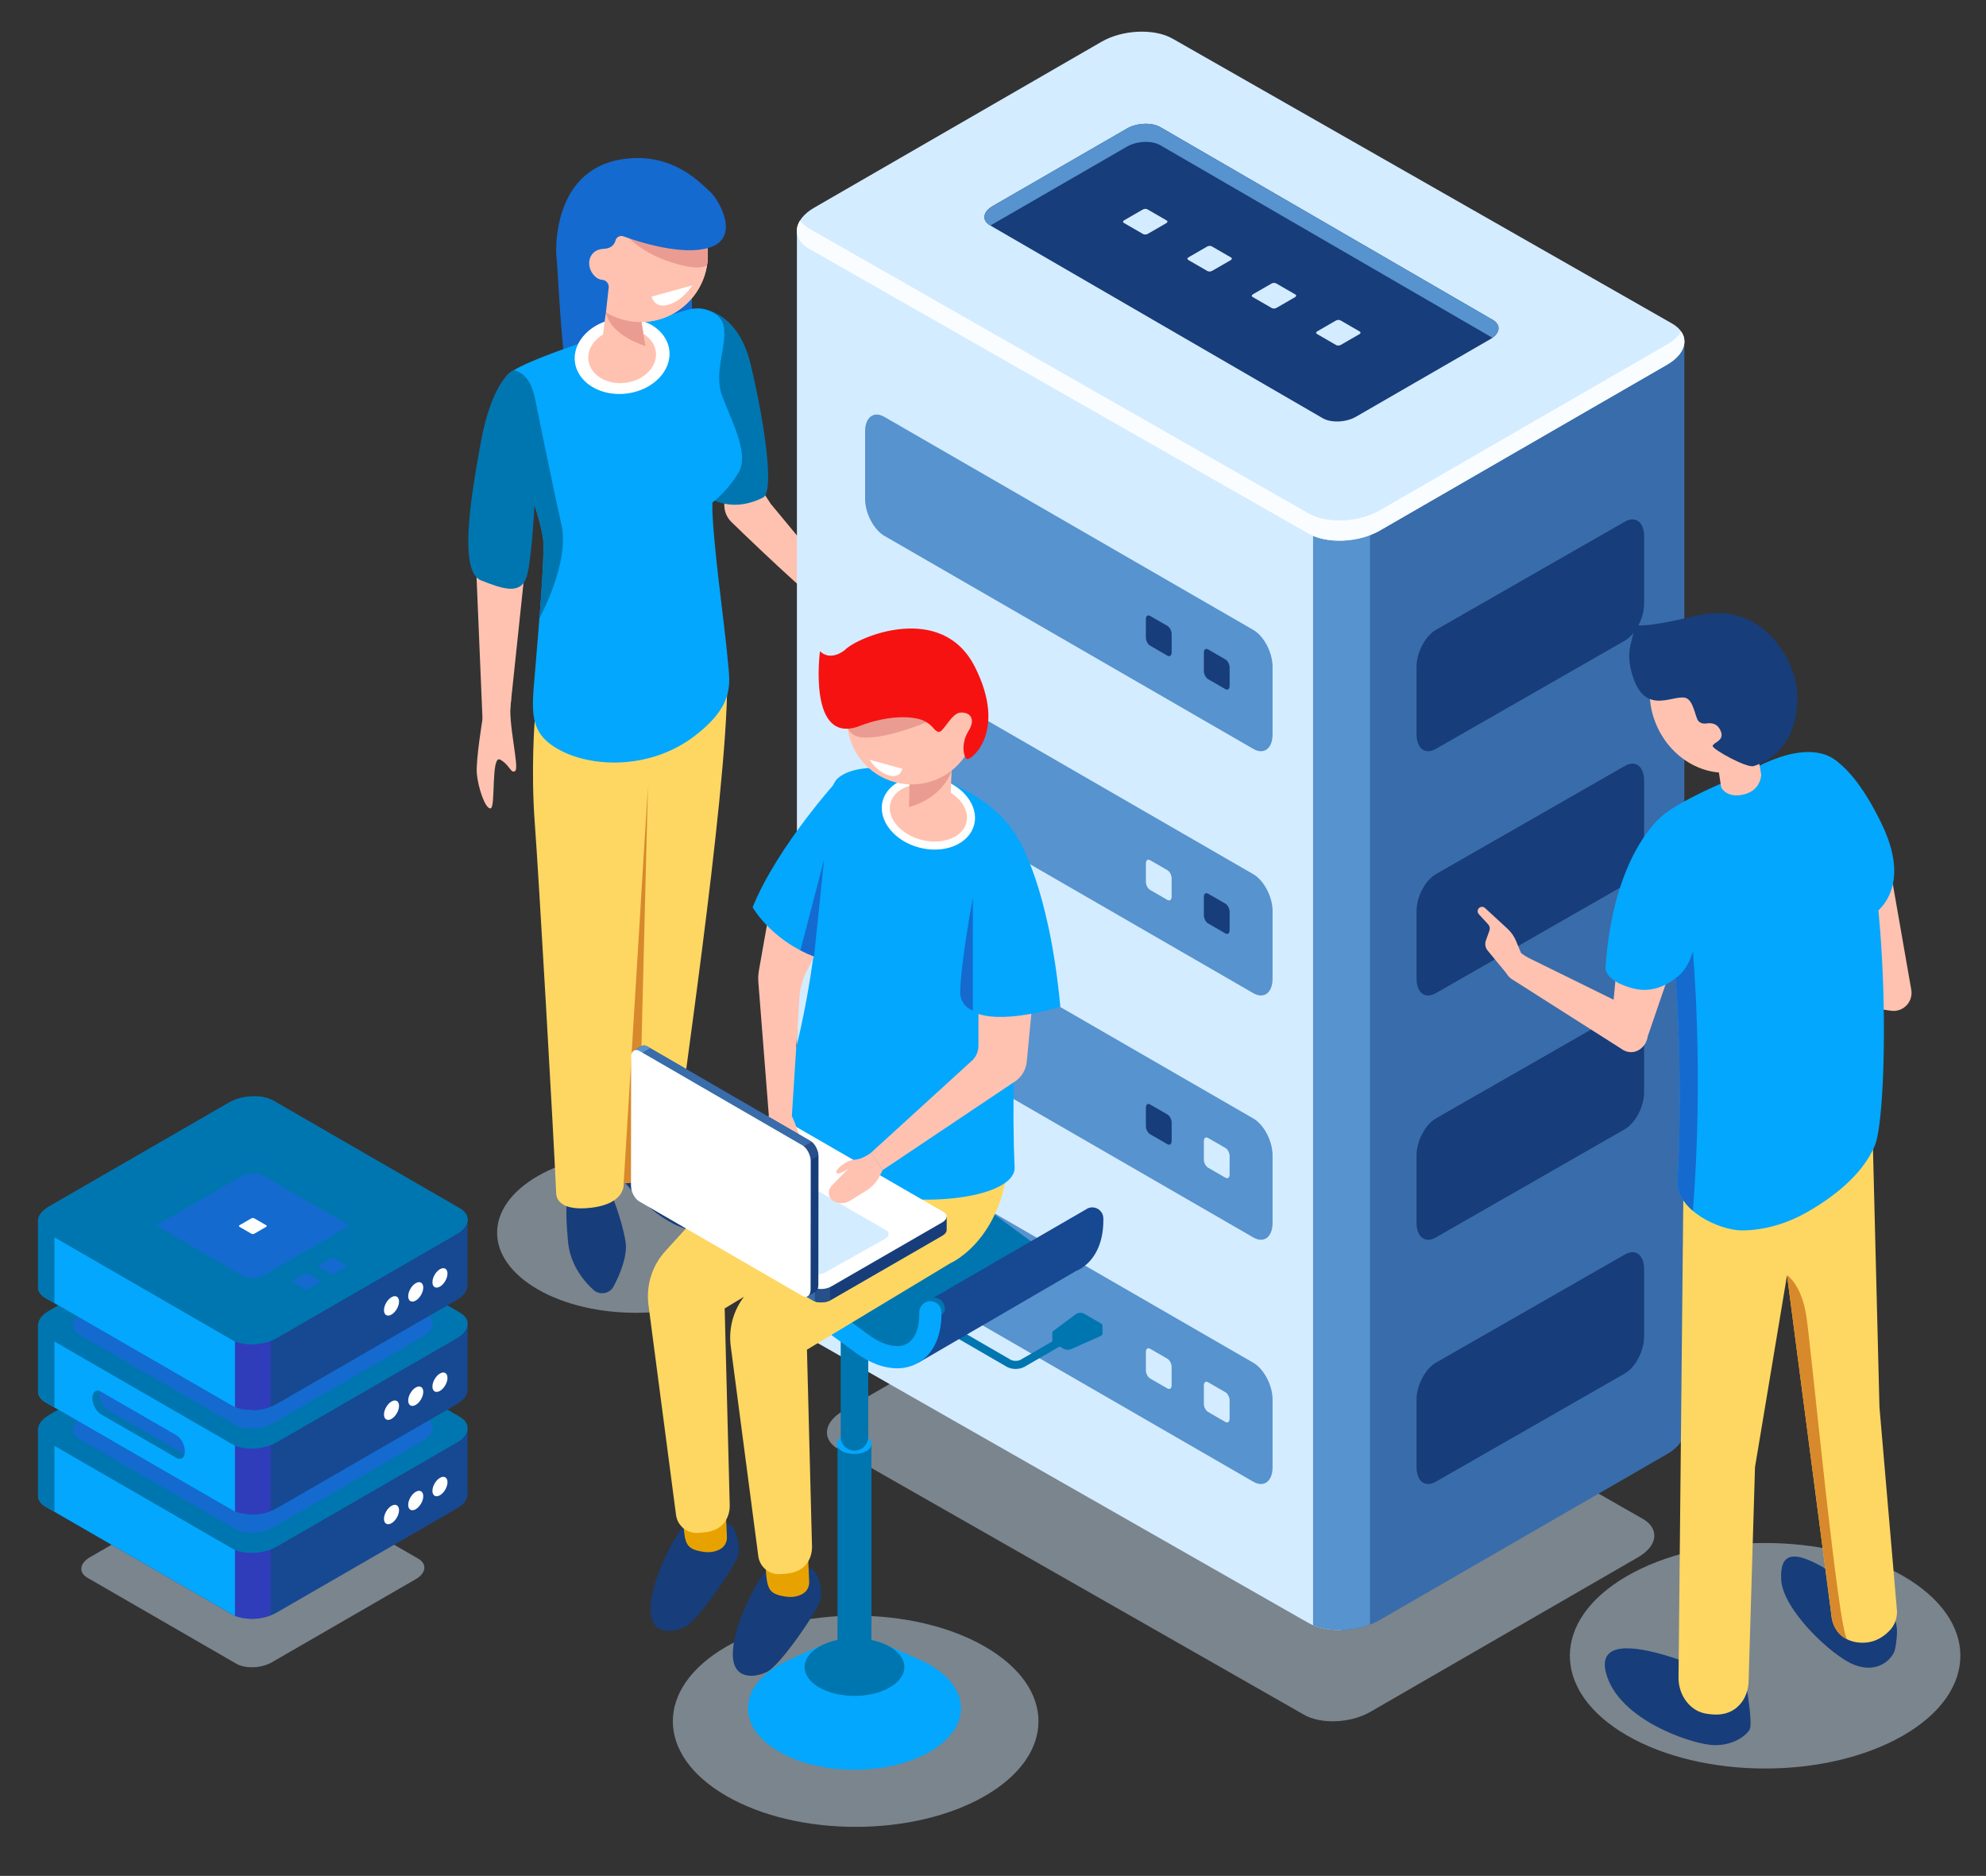 <svg width="521" height="492" viewBox="0 0 521 492" fill="none" xmlns="http://www.w3.org/2000/svg">
<rect x="0" y="0" width="521" height="492" fill="#333333" stroke="none"/>
<path opacity="0.5" d="M192.525 338.166C178.314 346.37 155.277 346.37 141.068 338.166C126.858 329.961 126.858 316.662 141.067 308.458C155.276 300.254 178.314 300.254 192.523 308.458C206.734 316.662 206.734 329.963 192.525 338.166ZM499.275 455.18C479.271 466.729 446.839 466.729 426.834 455.178C406.831 443.63 406.829 424.905 426.834 413.355C446.838 401.805 479.271 401.807 499.275 413.357C519.279 424.904 519.28 443.631 499.275 455.18Z" fill="#C4D9E8"/>
<path d="M145.93 65.089C145.93 65.089 146.879 84.655 148.368 97.805C149.857 110.954 181.525 87.704 181.525 87.704V72.733L145.93 65.089Z" fill="#146ACF"/>
<path d="M162.797 308.527C163.273 309.716 171.477 319.705 179.683 322.201C183.249 323.287 185.649 323.43 187.22 323.243C188.798 323.055 189.773 321.43 189.241 319.931C187.83 315.956 183.782 307.677 173.5 302.579C159.586 295.684 162.797 308.527 162.797 308.527ZM160.062 312.364C160.062 312.364 163.153 319.617 164.104 325.683C164.685 329.381 162.655 334.187 160.983 337.373C159.945 339.349 157.315 339.794 155.662 338.294C152.98 335.859 149.566 331.634 149.002 325.564C148.051 315.336 149.002 313.552 149.002 313.552L160.062 312.364Z" fill="#173D7A"/>
<path d="M140.295 188.756C140.295 188.756 139.225 201.657 140.295 215.927C141.365 230.197 145.197 296.933 145.911 312.987C145.911 312.987 145.554 317.848 154.963 316.778C164.372 315.708 163.615 310.311 163.615 310.311C163.615 310.311 176.829 310.133 177.246 302.344C177.662 294.553 190.779 209.33 190.779 178.69L140.295 188.756Z" fill="#FDD762"/>
<path d="M195.669 122.053L202.143 132.08L224.397 158.961C224.397 158.961 223.632 161.455 220.862 162.108C218.697 162.618 199.979 144.76 191.896 136.924C190.856 135.915 190.201 134.574 190.045 133.134C189.889 131.693 190.242 130.243 191.042 129.035L195.669 122.053Z" fill="#FFC2B0"/>
<path d="M183.038 80.894C183.038 80.894 193.321 80.627 196.902 95.491C200.483 110.355 203.283 128.966 200.168 130.512C190.822 135.155 184.906 129.722 184.906 129.722L183.038 80.894Z" fill="#0076B0"/>
<path d="M186.115 81.525C184.352 80.797 182.395 80.69 180.564 81.22C171.802 83.736 138.858 93.405 133.428 98.046C127.155 103.408 142.836 133.539 142.61 143.418C142.383 153.296 141.271 164.942 140.398 175.682C139.525 186.421 138.343 192.308 147.127 196.874C155.911 201.439 170.909 201.651 182.134 193.097C193.362 184.543 191.325 178.69 190.858 172.479C190.391 166.27 186.567 139.411 186.899 131.787C186.899 131.787 190.854 128.872 193.786 123.875C196.716 118.877 191.54 109.691 189.391 103.719C187.242 97.747 190.602 90.918 189.937 86.045C189.594 83.537 187.993 82.309 186.115 81.525Z" fill="#03A7FD"/>
<path d="M164.463 103.211C171.299 102.335 176.277 97.227 175.582 91.8C174.888 86.373 168.782 82.684 161.946 83.559C155.11 84.434 150.132 89.543 150.827 94.97C151.521 100.397 157.627 104.086 164.463 103.211Z" fill="white"/>
<path d="M164.108 100.402C168.994 99.777 172.551 96.126 172.055 92.247C171.558 88.369 167.195 85.732 162.31 86.357C157.424 86.983 153.866 90.634 154.363 94.513C154.86 98.391 159.223 101.028 164.108 100.402Z" fill="#FFC2B0"/>
<path d="M167.198 79.516C167.198 79.516 161.25 74.624 160.082 77.101C158.914 79.579 157.95 90.209 157.95 90.209L169.762 93.382L167.969 82.611C167.969 82.611 170.333 80.607 167.198 79.516Z" fill="#FFC2B0"/>
<path d="M168.052 84.46C177.791 84.46 185.686 76.565 185.686 66.826C185.686 57.087 177.791 49.192 168.052 49.192C158.313 49.192 150.418 57.087 150.418 66.826C150.418 76.565 158.313 84.46 168.052 84.46Z" fill="#FFC2B0"/>
<path d="M159.259 80.184C159.154 80.738 159.054 81.334 158.958 81.942C160.145 88.076 169.324 90.763 169.324 90.763L167.968 82.612C167.968 82.612 169.081 81.668 168.766 80.723C165.138 79.577 160.566 78.563 159.259 80.184Z" fill="#EA9C92"/>
<path d="M168.052 84.46C177.791 84.46 185.686 76.565 185.686 66.826C185.686 57.087 177.791 49.192 168.052 49.192C158.313 49.192 150.418 57.087 150.418 66.826C150.418 76.565 158.313 84.46 168.052 84.46Z" fill="#FFC2B0"/>
<path d="M124.604 141.469L126.579 188.658L133.478 189.369L137.967 146.89L124.604 141.469Z" fill="#FFC2B0"/>
<path d="M147.275 137.525C144.992 127.449 140.483 105.187 140.483 105.187L138.555 127.33C140.78 133.897 142.689 139.924 142.61 143.418C142.477 149.216 142.037 155.625 141.52 162.101L141.521 162.121C141.521 162.121 149.56 147.602 147.275 137.525Z" fill="#0076B0"/>
<path d="M134.745 97.079C134.745 97.079 129.23 99.187 126.107 116.131C122.985 133.076 120.65 150.048 126.216 152.235C131.781 154.423 136.432 156.068 138.069 151.535C139.705 147.003 140.72 125.166 140.925 117.312C141.13 109.458 141.43 98.631 134.745 97.079Z" fill="#0076B0"/>
<path d="M222.747 156.997C222.747 156.997 225.734 158.095 227.893 160.447C229.664 162.376 230.634 164.013 231.41 165.168C233.129 167.731 234.576 173.272 233.529 173.961C232.481 174.651 226.49 164.685 225.523 167.003C224.556 169.322 225.531 171.464 224.293 171.5C223.054 171.535 218.747 161.481 215.36 158.365C211.974 155.247 222.747 156.997 222.747 156.997Z" fill="#FFC2B0"/>
<path d="M163.615 310.311C163.615 310.311 165.253 310.288 167.39 309.92L169.977 206.182L163.615 310.311Z" fill="#D8892B"/>
<path d="M126.633 188.263C126.633 188.263 124.81 199.277 125.084 202.806C125.357 206.333 127.247 212.153 128.679 212.029C130.112 211.907 128.726 197.843 131.243 199.244C133.76 200.645 134.024 203.048 135.165 202.2C136.304 201.351 133.177 189.331 134.011 184.117C134.846 178.903 126.633 188.263 126.633 188.263Z" fill="#FFC2B0"/>
<path d="M174.824 68.365C183.671 71.507 185.392 69.591 185.476 69.488C185.557 68.955 185.622 68.415 185.655 67.866C185.765 65.968 185.566 64.065 185.066 62.231L162.116 59.133C162.117 59.133 165.741 65.139 174.824 68.365Z" fill="#EA9C92"/>
<path d="M186.29 50.297C184.206 48.51 176.684 39.674 163.207 41.76C154.784 43.063 147.684 48.809 146.11 61.915C145.047 70.746 148.289 79.445 154.26 85.875C154.584 85.725 154.919 85.587 155.218 85.39C158.593 83.168 158.956 81.947 158.956 81.936L159.702 75.248C159.678 74.299 158.968 73.454 158.02 73.394C157.288 73.348 156.398 72.997 155.551 71.889C153.615 69.358 154.509 65.411 158.38 65.263C160.404 65.186 161.188 64.091 161.473 63.063C161.53 62.852 161.631 62.655 161.768 62.484C161.905 62.314 162.076 62.174 162.271 62.073C162.465 61.972 162.678 61.912 162.896 61.898C163.114 61.883 163.333 61.914 163.539 61.988C167.944 63.582 178.797 67.018 185.781 65.039C194.715 62.509 188.375 52.084 186.29 50.297Z" fill="#146ACF"/>
<path d="M176.241 76.331L181.636 74.85C181.636 74.85 179.061 78.9 175.302 79.933C171.542 80.966 170.957 77.784 170.957 77.784L176.241 76.331Z" fill="white"/>
<path opacity="0.5" d="M342.055 449.714L219.948 380.089C215.483 377.511 216.043 373.007 221.199 370.029L291.457 329.467C296.612 326.489 304.413 326.165 308.878 328.743L430.985 398.37C435.449 400.948 434.889 405.452 429.734 408.429L359.476 448.992C354.319 451.969 346.519 452.293 342.055 449.714Z" fill="#C4D9E8"/>
<path d="M441.87 374.934V89.87L328.544 60.209L307.671 48.158C302.881 45.392 294.513 45.739 288.981 48.932L269.506 60.176L209.061 60.141L226.959 335.33C226.823 337.202 227.867 339.009 230.168 340.337L343.261 425.671C348.051 428.437 356.419 428.09 361.951 424.896L437.32 381.382C440.511 379.54 442.051 377.154 441.87 374.934Z" fill="#396CAA"/>
<path d="M298.998 46.305C295.492 46.39 291.855 47.273 288.98 48.932L269.505 60.176L209.06 60.141V345.972C208.923 347.843 209.967 349.651 212.27 350.978L343.26 425.671C345.563 427 348.691 427.603 351.934 427.525L353.284 139.908L298.998 46.305Z" fill="#D4ECFF"/>
<path d="M344.464 426.261C348.596 428.03 354.572 427.932 359.403 426.09V136.509H344.464V426.261Z" fill="#5793CE"/>
<path d="M343.261 139.942L212.271 65.25C207.481 62.484 208.08 57.653 213.612 54.459L288.981 10.945C294.513 7.751 302.881 7.404 307.671 10.17L438.661 84.862C443.451 87.628 442.851 92.459 437.32 95.653L361.951 139.167C356.419 142.361 348.051 142.708 343.261 139.942Z" fill="#D4ECFF"/>
<path d="M437.32 90.353L361.951 133.868C356.419 137.062 348.051 137.41 343.261 134.642L212.271 59.95C211.202 59.333 210.417 58.61 209.879 57.829C208.233 60.477 208.981 63.351 212.271 65.25L343.261 139.942C348.051 142.708 356.419 142.361 361.951 139.167L437.32 95.654C441.618 93.172 442.924 89.705 441.052 86.983C440.302 88.191 439.053 89.353 437.32 90.353Z" fill="#FAFDFF"/>
<path d="M346.967 109.67L259.756 59.117C257.514 57.822 257.796 55.562 260.384 54.067L295.652 33.705C298.242 32.21 302.158 32.048 304.399 33.343L391.609 83.896C393.852 85.19 393.571 87.451 390.982 88.945L355.713 109.307C353.124 110.803 349.208 110.965 346.967 109.67Z" fill="#173D7A"/>
<path d="M299.884 61.388L294.83 58.471C294.519 58.291 294.559 57.979 294.918 57.771L299.797 54.954C300.154 54.747 300.697 54.725 301.008 54.903L306.061 57.821C306.372 58 306.332 58.312 305.974 58.52L301.095 61.337C300.735 61.544 300.194 61.567 299.884 61.388ZM316.767 71.095L311.713 68.178C311.403 67.999 311.442 67.685 311.801 67.479L316.68 64.661C317.039 64.454 317.58 64.432 317.891 64.611L322.944 67.529C323.255 67.708 323.215 68.021 322.857 68.227L317.978 71.044C317.62 71.252 317.077 71.274 316.767 71.095ZM333.649 80.803L328.595 77.886C328.285 77.707 328.324 77.393 328.683 77.187L333.563 74.37C333.921 74.163 334.462 74.141 334.773 74.32L339.826 77.237C340.137 77.416 340.098 77.729 339.739 77.936L334.86 80.753C334.503 80.96 333.96 80.982 333.649 80.803ZM350.534 90.511L345.479 87.593C345.168 87.414 345.208 87.102 345.566 86.895L350.447 84.078C350.804 83.871 351.345 83.849 351.656 84.028L356.709 86.945C357.02 87.124 356.981 87.437 356.622 87.644L351.743 90.461C351.386 90.668 350.843 90.691 350.534 90.511Z" fill="#D4ECFF"/>
<path d="M259.756 59.117L259.859 59.177C260.03 59.055 260.187 58.929 260.384 58.816L295.652 38.453C298.242 36.958 302.158 36.796 304.399 38.091L391.506 88.585C393.571 87.106 393.68 85.092 391.609 83.897L304.399 33.344C302.158 32.05 298.242 32.212 295.652 33.706L260.384 54.068C257.796 55.563 257.514 57.822 259.756 59.117ZM328.789 196.419L232 140.538C229.21 138.927 226.947 134.605 226.947 130.884V113.153C226.947 109.432 229.21 107.722 232 109.334L328.789 165.215C331.579 166.827 333.842 171.148 333.842 174.869V192.6C333.842 196.321 331.579 198.031 328.789 196.419Z" fill="#5793CE"/>
<path d="M321.468 180.744L316.92 178.118C316.313 177.767 315.818 176.826 315.818 176.014V171.156C315.818 170.344 316.312 169.972 316.92 170.323L321.468 172.95C322.076 173.301 322.571 174.242 322.571 175.054V179.912C322.57 180.723 322.076 181.096 321.468 180.744ZM306.26 171.963L301.711 169.337C301.103 168.986 300.609 168.044 300.609 167.232V162.374C300.609 161.562 301.102 161.19 301.711 161.541L306.26 164.167C306.868 164.517 307.361 165.46 307.361 166.271V171.13C307.36 171.942 306.868 172.314 306.26 171.963Z" fill="#173D7A"/>
<path d="M328.789 260.488L232 204.606C229.21 202.996 226.947 198.673 226.947 194.953V177.22C226.947 173.5 229.21 171.791 232 173.401L328.789 229.283C331.579 230.894 333.842 235.216 333.842 238.936V256.668C333.842 260.389 331.579 262.1 328.789 260.488Z" fill="#5793CE"/>
<path d="M321.468 244.812L316.92 242.186C316.313 241.835 315.818 240.893 315.818 240.082V235.223C315.818 234.412 316.312 234.039 316.92 234.391L321.468 237.016C322.076 237.368 322.571 238.309 322.571 239.12V243.978C322.57 244.791 322.076 245.163 321.468 244.812Z" fill="#173D7A"/>
<path d="M306.26 236.031L301.711 233.405C301.103 233.053 300.609 232.112 300.609 231.301V226.442C300.609 225.631 301.102 225.258 301.711 225.61L306.26 228.235C306.868 228.587 307.361 229.528 307.361 230.339V235.197C307.36 236.01 306.868 236.382 306.26 236.031Z" fill="#D4ECFF"/>
<path d="M328.789 324.555L232 268.674C229.21 267.063 226.947 262.742 226.947 259.02V241.289C226.947 237.568 229.21 235.858 232 237.47L328.789 293.35C331.579 294.961 333.842 299.285 333.842 303.004V320.735C333.842 324.457 331.579 326.166 328.789 324.555Z" fill="#5793CE"/>
<path d="M321.468 308.88L316.92 306.253C316.313 305.902 315.818 304.961 315.818 304.149V299.291C315.818 298.48 316.312 298.107 316.92 298.459L321.468 301.085C322.076 301.438 322.571 302.379 322.571 303.189V308.048C322.57 308.858 322.076 309.231 321.468 308.88Z" fill="#D4ECFF"/>
<path d="M306.26 300.1L301.711 297.474C301.103 297.122 300.609 296.18 300.609 295.369V290.512C300.609 289.7 301.102 289.328 301.711 289.679L306.26 292.306C306.868 292.656 307.361 293.597 307.361 294.41V299.267C307.36 300.078 306.868 300.451 306.26 300.1Z" fill="#173D7A"/>
<path d="M328.789 388.623L232 332.741C229.21 331.131 226.947 326.808 226.947 323.089V305.358C226.947 301.636 229.21 299.926 232 301.538L328.789 357.42C331.579 359.03 333.842 363.353 333.842 367.072V384.805C333.842 388.523 331.579 390.233 328.789 388.623Z" fill="#5793CE"/>
<path d="M321.468 372.949L316.92 370.322C316.313 369.971 315.818 369.028 315.818 368.218V363.36C315.818 362.549 316.312 362.176 316.92 362.528L321.468 365.153C322.076 365.505 322.571 366.446 322.571 367.257V372.116C322.57 372.926 322.076 373.299 321.468 372.949ZM306.26 364.168L301.711 361.541C301.103 361.189 300.609 360.247 300.609 359.437V354.578C300.609 353.767 301.102 353.394 301.711 353.746L306.26 356.371C306.868 356.723 307.361 357.665 307.361 358.476V363.333C307.36 364.146 306.868 364.518 306.26 364.168Z" fill="#D4ECFF"/>
<path d="M376.667 196.419L426.252 168.029C429.042 166.418 431.305 162.096 431.305 158.376V140.644C431.305 136.924 429.042 135.214 426.252 136.825L376.667 165.215C373.877 166.827 371.614 171.148 371.614 174.869V192.6C371.614 196.321 373.877 198.031 376.667 196.419ZM376.667 260.488L426.252 232.097C429.042 230.486 431.305 226.164 431.305 222.443V204.712C431.305 200.99 429.042 199.281 426.252 200.892L376.667 229.282C373.877 230.893 371.614 235.215 371.614 238.935V256.667C371.614 260.389 373.877 262.1 376.667 260.488ZM376.667 324.555L426.252 296.165C429.042 294.555 431.305 290.232 431.305 286.513V268.78C431.305 265.06 429.042 263.35 426.252 264.961L376.667 293.351C373.877 294.962 371.614 299.286 371.614 303.005V320.736C371.614 324.457 373.877 326.166 376.667 324.555ZM376.667 388.623L426.252 360.233C429.042 358.622 431.305 354.299 431.305 350.58V332.848C431.305 329.127 429.042 327.417 426.252 329.03L376.667 357.42C373.877 359.03 371.614 363.353 371.614 367.072V384.805C371.614 388.523 373.877 390.233 376.667 388.623Z" fill="#173D7A"/>
<path opacity="0.5" d="M61.99 436.354L22.943 413.811C20.546 412.427 20.847 410.01 23.614 408.414L61.318 386.645C64.085 385.047 68.271 384.874 70.668 386.257L109.715 408.801C112.111 410.184 111.81 412.602 109.043 414.199L71.34 435.967C68.573 437.564 64.386 437.738 61.99 436.354Z" fill="#C4D9E8"/>
<path d="M122.667 391.629V374.759L84.837 374.738L71.761 367.19C68.76 365.456 63.518 365.674 60.053 367.674L47.853 374.717L9.99 374.696V392.047C9.904 393.22 10.558 394.352 12 395.185L60.895 423.414C63.896 425.146 69.138 424.93 72.603 422.93L119.815 395.67C121.815 394.516 122.779 393.021 122.667 391.629Z" fill="#174892"/>
<path d="M66.329 366.027C64.133 366.08 61.853 366.633 60.053 367.673L47.853 374.716L9.99 374.696V392.047C9.904 393.22 10.558 394.352 12 395.185L60.895 423.414C62.337 424.247 64.297 424.623 66.329 424.574V366.027Z" fill="#03A7FD"/>
<path d="M14.275 374.699L9.99 374.696V392.047C9.904 393.22 10.558 394.352 12 395.185L14.274 396.497L14.275 374.699Z" fill="#0076B0"/>
<path d="M61.649 423.782C64.237 424.892 67.981 424.83 71.008 423.676V403.975H61.649V423.782Z" fill="#2F3DBB"/>
<path d="M60.896 406.125L12 377.895C8.999 376.163 9.375 373.137 12.84 371.137L60.052 343.878C63.517 341.877 68.759 341.66 71.76 343.393L120.655 371.623C123.656 373.355 123.28 376.381 119.815 378.383L72.604 405.64C69.139 407.641 63.896 407.857 60.896 406.125Z" fill="#0076B0"/>
<path d="M61.776 401.043L20.802 377.387C18.287 375.936 18.602 373.4 21.506 371.724L61.072 348.881C63.974 347.203 68.368 347.022 70.882 348.475L111.856 372.131C114.372 373.583 114.056 376.118 111.152 377.795L71.588 400.639C68.683 402.314 64.291 402.496 61.776 401.043Z" fill="#146ACF"/>
<path d="M104.683 396.082C104.683 397.342 103.799 398.872 102.708 399.502C101.617 400.133 100.733 399.621 100.733 398.361C100.733 397.103 101.617 395.571 102.708 394.941C103.799 394.313 104.683 394.824 104.683 396.082ZM111.037 392.414C111.037 393.674 110.152 395.204 109.062 395.834C107.971 396.465 107.086 395.953 107.086 394.693C107.086 393.435 107.97 391.903 109.062 391.273C110.152 390.644 111.037 391.154 111.037 392.414ZM117.392 388.744C117.392 390.004 116.507 391.536 115.416 392.166C114.325 392.796 113.441 392.285 113.441 391.025C113.441 389.765 114.325 388.234 115.416 387.605C116.507 386.975 117.392 387.486 117.392 388.744Z" fill="white"/>
<path d="M122.667 364.269V347.399L84.837 347.378L71.761 339.829C68.76 338.097 63.518 338.313 60.053 340.313L47.853 347.357L9.99 347.335V364.686C9.904 365.86 10.558 366.991 12 367.824L60.895 396.053C63.896 397.785 69.138 397.569 72.603 395.567L119.815 368.31C121.815 367.155 122.779 365.66 122.667 364.269Z" fill="#174892"/>
<path d="M66.329 338.668C64.133 338.719 61.853 339.273 60.053 340.313L47.853 347.357L9.99 347.335V364.686C9.904 365.86 10.558 366.991 12 367.824L60.895 396.053C62.337 396.885 64.297 397.262 66.329 397.213V338.668Z" fill="#03A7FD"/>
<path d="M14.275 347.338L9.99 347.335V364.686C9.904 365.86 10.558 366.991 12 367.824L14.274 369.137L14.275 347.338Z" fill="#0076B0"/>
<path d="M61.649 396.422C64.237 397.529 67.981 397.469 71.008 396.315V376.614H61.649V396.422Z" fill="#2F3DBB"/>
<path d="M60.896 378.765L12 350.535C8.999 348.801 9.375 345.775 12.84 343.775L60.052 316.517C63.517 314.515 68.759 314.298 71.76 316.032L120.655 344.261C123.656 345.993 123.28 349.019 119.815 351.021L72.603 378.278C69.139 380.279 63.896 380.497 60.896 378.765Z" fill="#0076B0"/>
<path d="M61.776 373.684L20.802 350.026C18.287 348.576 18.602 346.04 21.506 344.362L61.072 321.519C63.974 319.843 68.368 319.661 70.882 321.114L111.856 344.77C114.372 346.221 114.056 348.759 111.152 350.435L71.588 373.278C68.683 374.953 64.291 375.135 61.776 373.684Z" fill="#146ACF"/>
<path d="M104.683 368.721C104.683 369.981 103.799 371.513 102.708 372.141C101.617 372.772 100.733 372.26 100.733 371.002C100.733 369.742 101.617 368.211 102.708 367.58C103.799 366.95 104.683 367.461 104.683 368.721ZM111.037 365.053C111.037 366.311 110.152 367.844 109.062 368.473C107.971 369.104 107.086 368.592 107.086 367.332C107.086 366.072 107.97 364.542 109.062 363.912C110.152 363.282 111.037 363.793 111.037 365.053ZM117.392 361.385C117.392 362.643 116.507 364.176 115.416 364.804C114.325 365.434 113.441 364.924 113.441 363.664C113.441 362.404 114.325 360.874 115.416 360.244C116.507 359.614 117.392 360.125 117.392 361.385Z" fill="white"/>
<path d="M122.667 336.908V320.037L84.837 320.016L71.761 312.467C68.76 310.733 63.518 310.951 60.053 312.951L47.853 319.996L9.99 319.975V337.325C9.904 338.499 10.558 339.63 12 340.464L60.895 368.693C63.896 370.425 69.138 370.209 72.603 368.209L119.815 340.951C121.815 339.795 122.779 338.299 122.667 336.908Z" fill="#174892"/>
<path d="M66.329 311.307C64.133 311.36 61.853 311.912 60.053 312.952L47.853 319.997L9.99 319.975V337.325C9.904 338.499 10.558 339.63 12 340.464L60.895 368.693C62.337 369.525 64.297 369.903 66.329 369.854V311.307Z" fill="#03A7FD"/>
<path d="M14.275 319.977L9.99 319.975V337.325C9.904 338.499 10.558 339.63 12 340.464L14.274 341.776L14.275 319.977Z" fill="#0076B0"/>
<path d="M61.649 369.061C64.237 370.17 67.981 370.108 71.008 368.954V349.255H61.649V369.061Z" fill="#2F3DBB"/>
<path d="M60.896 351.404L12 323.173C8.999 321.442 9.375 318.414 12.84 316.414L60.052 289.156C63.517 287.156 68.759 286.937 71.76 288.67L120.655 316.9C123.656 318.632 123.28 321.659 119.815 323.66L72.603 350.918C69.139 352.919 63.896 353.137 60.896 351.404Z" fill="#0076B0"/>
<path d="M119.816 320.34L72.604 347.598C69.139 349.6 63.896 349.817 60.896 348.083L12 319.854C11.331 319.467 10.839 319.014 10.502 318.526C9.471 320.184 9.939 321.984 12 323.173L60.895 351.404C63.896 353.136 69.138 352.919 72.603 350.918L119.815 323.66C122.507 322.105 123.325 319.934 122.153 318.228C121.683 318.986 120.902 319.713 119.816 320.34Z" fill="#0076B0"/>
<path d="M104.683 341.359C104.683 342.619 103.799 344.15 102.708 344.78C101.617 345.41 100.733 344.899 100.733 343.64C100.733 342.38 101.617 340.849 102.708 340.22C103.799 339.591 104.683 340.102 104.683 341.359ZM111.037 337.691C111.037 338.951 110.152 340.482 109.062 341.112C107.971 341.742 107.086 341.231 107.086 339.971C107.086 338.712 107.97 337.181 109.062 336.55C110.152 335.922 111.037 336.432 111.037 337.691ZM117.392 334.022C117.392 335.282 116.507 336.814 115.416 337.444C114.325 338.074 113.441 337.563 113.441 336.303C113.441 335.042 114.325 333.513 115.416 332.882C116.507 332.254 117.392 332.764 117.392 334.022Z" fill="white"/>
<path d="M63.787 334.652L40.906 321.441C39.502 320.63 39.678 319.215 41.3 318.278L63.393 305.523C65.015 304.585 67.468 304.486 68.872 305.295L91.752 318.505C93.156 319.316 92.981 320.732 91.359 321.669L69.265 334.423C67.644 335.361 65.191 335.463 63.787 334.652Z" fill="#146ACF"/>
<path d="M65.978 323.592L62.812 321.764C62.618 321.652 62.642 321.455 62.867 321.326L65.923 319.561C66.147 319.431 66.486 319.417 66.682 319.531L69.847 321.357C70.041 321.468 70.017 321.665 69.793 321.795L66.737 323.56C66.511 323.689 66.171 323.703 65.978 323.592Z" fill="white"/>
<path d="M80.003 338.09L76.837 336.261C76.643 336.149 76.668 335.953 76.891 335.823L79.948 334.058C80.173 333.929 80.512 333.915 80.706 334.027L83.872 335.855C84.066 335.966 84.041 336.163 83.818 336.293L80.76 338.057C80.537 338.188 80.197 338.201 80.003 338.09ZM86.918 334.057L83.752 332.229C83.558 332.118 83.582 331.922 83.807 331.791L86.863 330.027C87.087 329.896 87.426 329.882 87.621 329.995L90.786 331.824C90.98 331.935 90.956 332.131 90.732 332.261L87.676 334.026C87.452 334.155 87.112 334.169 86.918 334.057Z" fill="#146ACF"/>
<path d="M93.833 330.025L90.668 328.197C90.474 328.086 90.498 327.889 90.722 327.759L93.779 325.994C94.004 325.864 94.342 325.85 94.537 325.962L97.703 327.789C97.897 327.902 97.873 328.099 97.648 328.227L94.592 329.993C94.367 330.123 94.028 330.137 93.833 330.025ZM40.906 321.441L40.971 321.478C41.077 321.402 41.177 321.324 41.3 321.251L63.393 308.497C65.015 307.561 67.468 307.46 68.872 308.27L91.688 321.442C92.982 320.516 93.05 319.254 91.752 318.504L68.872 305.294C67.468 304.484 65.015 304.584 63.393 305.522L41.3 318.278C39.678 319.216 39.501 320.631 40.906 321.441Z" fill="#0076B0"/>
<path d="M46.283 382.33L26.488 370.901C25.268 370.196 24.279 368.306 24.279 366.679C24.279 365.052 25.268 364.304 26.488 365.007L46.283 376.437C47.504 377.142 48.493 379.032 48.493 380.659C48.493 382.286 47.503 383.035 46.283 382.33Z" fill="#146ACF"/>
<path d="M48.053 381.24L28.258 369.81C27.038 369.105 26.049 367.216 26.049 365.589C26.049 365.314 26.086 365.075 26.138 364.853C25.085 364.47 24.278 365.211 24.278 366.679C24.278 368.306 25.267 370.196 26.487 370.901L46.282 382.33C47.297 382.916 48.143 382.488 48.402 381.394C48.281 381.354 48.164 381.302 48.053 381.24Z" fill="#0076B0"/>
<path d="M492.269 419.246C495.737 420.727 497.92 424.596 497.631 428.752C497.494 430.711 497.258 432.539 496.85 433.397C495.746 435.715 492.128 438.895 486.355 436.612C480.582 434.331 467.758 422.283 467.278 414.397C466.385 399.747 483.135 415.346 492.269 419.246ZM458.344 443.476C458.344 443.476 459.729 451.922 459.056 453.471C458.383 455.018 454.366 458.323 448.428 457.608C442.492 456.894 425.412 451.004 421.609 439.749C415.712 422.299 454.578 441.058 454.578 441.058L458.344 443.476Z" fill="#173D7A"/>
<path d="M441.654 308.451L440.332 440.305C440.472 444.891 443.476 448.764 447.516 449.446C448.014 449.531 448.549 449.598 449.121 449.649C453.212 450.006 455.595 448.253 456.953 446.409C458.055 444.915 458.634 443.022 458.717 441.085L460.401 384.799L468.803 334.473L480.43 423.544C480.617 425.953 481.769 428.181 483.623 429.408C484.906 430.257 486.644 430.915 488.925 430.846C492.253 430.746 494.564 428.965 495.973 427.375C497.091 426.114 497.68 424.384 497.657 422.606L493.048 369.013L491.333 300.657L441.654 308.451Z" fill="#FDD762"/>
<path d="M496.731 265.145C496.49 265.145 496.248 265.127 496.006 265.09L474.945 261.827C473.704 261.635 472.589 260.957 471.847 259.943C471.105 258.93 470.796 257.663 470.988 256.421C471.182 255.18 471.86 254.066 472.874 253.325C473.887 252.583 475.154 252.273 476.395 252.464L490.927 254.716L485.967 226.309C485.86 225.696 485.874 225.068 486.01 224.461C486.145 223.854 486.399 223.279 486.757 222.77C487.115 222.261 487.569 221.827 488.095 221.494C488.62 221.161 489.206 220.935 489.819 220.828C490.432 220.721 491.06 220.735 491.667 220.871C492.274 221.006 492.849 221.26 493.358 221.618C493.867 221.976 494.301 222.43 494.634 222.956C494.967 223.481 495.194 224.067 495.3 224.68L501.396 259.595C501.515 260.276 501.484 260.974 501.304 261.641C501.125 262.308 500.802 262.928 500.357 263.457C499.912 263.986 499.357 264.411 498.731 264.703C498.105 264.994 497.422 265.145 496.731 265.145Z" fill="#FFC2B0"/>
<path d="M477.502 197.769C477.502 197.769 484.541 197.357 493.613 216.045C502.688 234.733 490.26 240.636 490.26 240.636L477.502 197.769Z" fill="#03A7FD"/>
<path d="M458.185 202.661C458.502 202.533 477.604 190.233 484.666 203.104C496.178 224.092 495.501 291.651 491.866 300.403C488.501 308.5 480.099 314.472 474.213 317.836C468.975 320.828 463.11 322.662 457.079 322.709C451.108 322.758 439.662 317.451 440.078 309.647C441.989 273.755 438.815 243.503 435.886 214.149C435.886 214.149 439.548 210.206 458.185 202.661Z" fill="#03A7FD"/>
<path d="M428.05 275.953C428.603 275.929 429.145 275.79 429.642 275.545C431.037 274.869 432.03 273.443 432.28 271.76L441.362 245.28C441.767 242.545 436.994 231.879 434.559 231.426C432.121 230.975 425.947 235.812 425.542 238.547L423.312 262.208L400.896 251.178C398.569 249.952 396.644 247.46 395.268 249.763C393.891 252.066 394.439 255.182 396.489 256.729L425.38 275.106C426.144 275.692 427.088 275.992 428.05 275.953Z" fill="#FFC2B0"/>
<path d="M399.15 250.294L397.738 246.846C397.231 245.607 396.458 244.494 395.473 243.587L389.56 238.135C389.342 237.938 389.056 237.833 388.761 237.841C388.467 237.848 388.187 237.969 387.979 238.177C387.771 238.385 387.65 238.664 387.642 238.959C387.634 239.253 387.739 239.539 387.935 239.758L390.405 242.442C390.806 242.88 390.933 243.505 390.733 244.064L389.792 246.701C389.638 247.135 389.598 247.601 389.678 248.055C389.757 248.509 389.953 248.934 390.246 249.289L396.174 256.472L399.15 250.294Z" fill="#FFC2B0"/>
<path d="M435.886 214.149C435.886 214.149 423.134 223.977 421.176 253.896C421.176 253.896 420.899 257.214 428.269 259.203C435.639 261.194 440.675 255.494 440.675 255.494C440.675 255.494 449.251 235.633 435.886 214.149Z" fill="#03A7FD"/>
<path d="M459.936 191.097L462.02 203.112C462.02 203.112 462.097 207.212 457.521 208.347C452.944 209.483 451.53 206.528 451.53 206.528L449.46 192.997L459.936 191.097Z" fill="#FFC2B0"/>
<path d="M435.204 191.559C440.154 201.15 451.078 205.33 459.603 200.895C468.128 196.46 471.026 185.088 466.077 175.497C461.128 165.905 450.205 161.726 441.679 166.161C433.153 170.596 430.255 181.967 435.204 191.559Z" fill="#FFC2B0"/>
<path d="M447.538 189.757C446.813 189.869 446.087 189.656 445.575 189.133C444.681 188.222 444.315 183.387 441.977 182.981C438.323 182.346 430.899 188.061 427.886 175.793C426.32 169.417 429.167 167.16 428.543 163.627C428.543 163.627 428.576 165.446 444.994 161.482C461.411 157.517 469.352 171.335 470.956 178.291C472.559 185.248 471.149 197.383 460.071 200.925C458.235 201.512 449.234 196.517 449.296 195.648C449.357 194.78 452.349 194.312 451.499 191.96C450.792 190 449.433 189.467 447.538 189.757Z" fill="#173D7A"/>
<path d="M468.803 334.472L480.43 423.543C480.617 425.952 481.769 428.18 483.623 429.407C483.928 429.607 484.261 429.796 484.617 429.969C482.205 428.158 475.156 353.397 473.853 345.08C472.548 336.76 468.803 334.472 468.803 334.472Z" fill="#D8892B"/>
<path d="M439.63 256.473L439.627 256.768C440.672 273.289 441.089 290.676 440.078 309.648C439.913 312.74 441.624 315.43 444.105 317.561C447.01 281.211 444.105 249.545 444.105 249.545C442.54 254.895 439.63 256.473 439.63 256.473Z" fill="#146ACF"/>
<path opacity="0.5" d="M258.384 471.035C239.655 481.849 209.286 481.849 190.556 471.035C171.826 460.221 171.825 442.687 190.555 431.873C209.284 421.06 239.653 421.06 258.383 431.875C277.114 442.689 277.114 460.223 258.384 471.035Z" fill="#C4D9E8"/>
<path d="M243.925 436.631C242.689 435.929 241.405 435.315 240.082 434.793L240.121 434.791L232.727 431.513L233.286 432.805C227.683 431.689 221.603 431.619 215.95 432.619L216.295 431.187L207.598 435.04L207.65 435.043C206.519 435.523 205.421 436.04 204.398 436.631C193.484 442.932 193.484 453.15 204.4 459.45C215.313 465.752 233.01 465.752 243.925 459.45C254.84 453.149 254.839 442.933 243.925 436.631Z" fill="#03A7FD"/>
<path d="M233.422 442.581C228.308 445.533 220.015 445.533 214.901 442.58C209.787 439.629 209.787 434.84 214.901 431.887C220.015 428.934 228.308 428.936 233.422 431.887C238.536 434.84 238.536 439.629 233.422 442.581Z" fill="#0076B0"/>
<path d="M224.161 439.272C222.98 439.272 221.848 438.803 221.013 437.968C220.178 437.133 219.709 436.001 219.709 434.82V378.537H228.613V434.82C228.613 436.001 228.144 437.133 227.309 437.968C226.474 438.803 225.342 439.272 224.161 439.272Z" fill="#0076B0"/>
<path d="M227.294 380.58C225.519 381.603 222.642 381.603 220.866 380.58C219.091 379.555 219.091 377.892 220.866 376.869C222.641 375.844 225.518 375.844 227.294 376.869C229.067 377.893 229.067 379.555 227.294 380.58Z" fill="#03A7FD"/>
<path d="M224.161 380.47C223.204 380.47 222.286 380.09 221.609 379.413C220.932 378.737 220.551 377.819 220.551 376.862V323.954H227.772V376.862C227.771 377.819 227.391 378.737 226.713 379.414C226.036 380.09 225.118 380.47 224.161 380.47Z" fill="#0076B0"/>
<path d="M276.058 351.676V349.606L278.985 349.182L282.261 346.731C282.791 346.335 283.805 346.295 284.42 346.651L286.838 348.047L289.234 347.702V349.8L289.223 349.801C289.21 350.04 289.031 350.275 288.672 350.434L281.041 353.833C280.437 354.103 279.581 354.071 279.041 353.759L276.5 352.292C276.208 352.124 276.07 351.899 276.07 351.675L276.058 351.676Z" fill="#0076B0"/>
<path d="M276.373 349.049L282.261 344.643C282.791 344.246 283.805 344.209 284.42 344.563L288.813 347.098C289.426 347.453 289.362 348.039 288.673 348.346L281.042 351.743C280.438 352.014 279.582 351.981 279.042 351.67L276.501 350.203C275.963 349.892 275.908 349.398 276.373 349.049Z" fill="#0076B0"/>
<path d="M266.438 359.043C267.281 359.043 268.124 358.848 268.796 358.461L277.945 353.178C278.179 353.033 278.346 352.803 278.413 352.537C278.48 352.27 278.44 351.989 278.303 351.751C278.165 351.513 277.941 351.338 277.676 351.263C277.412 351.188 277.129 351.219 276.887 351.349L267.74 356.631C267.061 357.024 265.819 357.024 265.137 356.631L249.931 347.824C249.811 347.755 249.679 347.71 249.542 347.692C249.404 347.674 249.265 347.683 249.131 347.719C248.997 347.755 248.871 347.817 248.762 347.901C248.652 347.986 248.56 348.091 248.49 348.211C248.421 348.331 248.376 348.463 248.358 348.601C248.34 348.738 248.349 348.878 248.385 349.012C248.421 349.146 248.483 349.271 248.567 349.381C248.652 349.491 248.757 349.583 248.877 349.652L264.083 358.46C264.754 358.848 265.597 359.043 266.438 359.043Z" fill="#0076B0"/>
<path d="M178.468 339.688L193.16 331.148L184.928 327.43L177.885 332.423L178.468 339.688Z" fill="url(#paint0_radial_7_43)"/>
<path d="M272.812 327.01C271.95 326.561 271.124 326.047 270.339 325.473L239.033 302.529C233.381 298.385 227.56 297.319 223.061 299.6C222.944 299.659 222.842 299.742 222.73 299.804L222.696 299.795L179.459 324.879L183.344 326.172L198.486 333.039L219.086 347.653L235.342 356.279L236.08 356.437C239.871 353.244 244.115 350.504 246.444 345.849C250.467 338.804 261.675 336.788 268.265 331.078C268.93 331.501 269.595 331.895 270.258 332.239C271.62 330.902 271.987 329 272.812 327.01Z" fill="#0076B0"/>
<path d="M286.545 316.664C285.874 316.664 285.264 316.9 284.772 317.283L284.764 317.273L242.452 341.765L243.998 348.093L245.585 347.334C243.163 351.115 239.446 353.601 236.079 356.437L240.862 357.449L282.3 333.339C282.49 333.255 282.687 333.185 282.873 333.09C283.435 332.802 283.969 332.462 284.469 332.076L284.541 332.033L284.515 332.036C287.669 329.6 289.451 325.362 289.451 320.07V319.572C289.451 318.801 289.145 318.062 288.6 317.517C288.055 316.972 287.316 316.665 286.545 316.664Z" fill="#174892"/>
<path d="M228.602 298.431C231.243 298.528 234.074 299.434 236.909 301.119C234.073 299.434 231.242 298.527 228.602 298.431Z" fill="#EAEAEA"/>
<path d="M247.871 343.737V343.24C247.871 342.469 247.565 341.729 247.019 341.184C246.474 340.638 245.734 340.332 244.963 340.332C244.192 340.332 243.452 340.638 242.907 341.184C242.361 341.729 242.055 342.469 242.055 343.24V343.737C242.055 347.624 240.82 350.48 238.663 351.572C236.227 352.804 232.524 351.898 228.761 349.138L197.453 326.197C192.635 322.666 187.699 321.394 183.56 322.5L209.416 307.498L179.458 324.879L183.343 326.172L198.485 333.039L219.085 347.653L235.341 356.279L236.079 356.437C239.87 353.244 244.114 350.504 246.441 345.849C246.841 345.148 247.331 344.509 247.863 343.899C247.863 343.844 247.871 343.793 247.871 343.737Z" fill="#0076B0"/>
<path d="M235.327 358.875C231.9 358.876 228.129 357.481 224.429 354.771L193.121 331.829C189.358 329.071 185.658 328.161 183.219 329.395C181.063 330.488 179.827 333.342 179.827 337.231C179.827 338.002 179.52 338.742 178.975 339.287C178.43 339.833 177.69 340.139 176.919 340.139C176.147 340.139 175.408 339.833 174.862 339.287C174.317 338.742 174.011 338.002 174.011 337.231C174.011 331.073 176.408 326.328 180.589 324.209C185.085 321.931 190.907 322.997 196.561 327.138L227.868 350.081C231.633 352.839 235.336 353.747 237.771 352.515C239.927 351.421 241.163 348.568 241.163 344.679V344.182C241.163 343.411 241.469 342.671 242.014 342.126C242.56 341.58 243.299 341.274 244.071 341.274C244.842 341.274 245.582 341.58 246.127 342.126C246.672 342.671 246.979 343.411 246.979 344.182V344.679C246.979 350.836 244.581 355.582 240.401 357.701C238.846 358.486 237.135 358.875 235.327 358.875Z" fill="#03A7FD"/>
<path d="M210.723 410.165C210.723 410.165 204.827 407.193 201.205 411.621C197.585 416.047 192.407 426.501 192.247 433.562C192.086 440.625 197.837 440.148 201.254 438.476C204.671 436.806 214.655 422.324 215.261 419.486C215.865 416.648 214.547 412.81 213.587 412.059C212.627 411.308 210.723 410.165 210.723 410.165Z" fill="#173D7A"/>
<path d="M212.009 408.744L212.282 414.853C212.341 416.152 211.686 417.39 210.556 418.031C209.525 418.615 208.03 419.064 206.007 418.74C201.566 418.024 201.167 416.756 200.851 410.648C200.534 404.541 212.009 408.744 212.009 408.744Z" fill="#E8A200"/>
<path d="M189.139 398.42C189.139 398.42 183.243 395.445 179.621 399.873C176 404.302 170.824 414.754 170.664 421.816C170.503 428.879 176.252 428.402 179.671 426.732C183.088 425.06 193.072 410.576 193.677 407.738C194.281 404.9 192.964 401.064 192.004 400.314C191.042 399.563 189.139 398.42 189.139 398.42Z" fill="#173D7A"/>
<path d="M190.426 396.999L190.698 403.107C190.756 404.407 190.103 405.644 188.971 406.286C187.942 406.87 186.446 407.318 184.422 406.992C179.981 406.279 179.585 405.01 179.267 398.902C178.951 392.796 190.426 396.999 190.426 396.999Z" fill="#E8A200"/>
<path d="M243.039 284.844C241.293 256.449 212.287 289.024 212.287 289.024L192.434 308.483L174.558 328.122C172.833 330.016 171.542 332.264 170.775 334.709C170.008 337.153 169.784 339.736 170.118 342.276L177.348 397.342C177.521 398.654 178.169 399.858 179.169 400.725C180.169 401.592 181.453 402.062 182.776 402.047C183.674 402.034 184.569 401.955 185.455 401.811C191.906 400.807 191.431 394.672 191.431 394.672L190.108 343.168L227.652 320.537C227.651 320.537 244.784 313.24 243.039 284.844Z" fill="#FDD762"/>
<path d="M264.622 295.664C262.878 267.269 233.872 299.842 233.872 299.842L214.018 319.3L196.142 338.94C194.417 340.835 193.126 343.083 192.359 345.527C191.593 347.972 191.368 350.555 191.702 353.095L198.933 408.16C199.105 409.472 199.753 410.676 200.753 411.543C201.753 412.41 203.036 412.88 204.36 412.865C205.257 412.852 206.153 412.774 207.039 412.63C213.49 411.625 213.015 405.491 213.015 405.491L211.694 353.988L249.236 331.355C249.234 331.355 266.367 324.06 264.622 295.664Z" fill="#FDD762"/>
<path d="M247.463 204.514C269.454 213.631 269.012 226.631 269.012 226.631C269.012 226.631 264.705 274.288 266.174 306.116C266.79 319.421 195.484 320.436 206.118 284.94C218.657 243.086 213.957 209.204 219.826 204.093C225.696 198.982 241.773 202.156 247.463 204.514Z" fill="#03A7FD"/>
<path d="M241.467 221.309C247.533 222.872 253.382 220.518 254.532 216.053C255.682 211.588 251.697 206.701 245.631 205.139C239.565 203.577 233.715 205.93 232.565 210.396C231.415 214.861 235.401 219.747 241.467 221.309Z" fill="#FFC2B0"/>
<path d="M245.225 222.831C243.87 222.828 242.52 222.654 241.208 222.314C234.59 220.609 230.259 215.139 231.551 210.119C232.844 205.099 239.283 202.405 245.899 204.109C252.516 205.814 256.848 211.284 255.556 216.303C254.913 218.795 253.027 220.784 250.242 221.905C248.706 222.521 246.998 222.831 245.225 222.831ZM241.871 205.692C237.789 205.692 234.375 207.591 233.587 210.643C232.584 214.54 236.238 218.861 241.733 220.277C244.449 220.977 247.195 220.862 249.455 219.953C251.604 219.088 253.048 217.606 253.518 215.778C254.521 211.882 250.868 207.56 245.372 206.145C244.229 205.847 243.053 205.695 241.871 205.692Z" fill="white"/>
<path d="M238.646 203.522C238.646 203.522 238.835 204.403 238.455 211.373C238.336 213.564 246.007 215.611 247.989 213.627C249.972 211.644 249.178 209.582 249.654 202.126C250.131 194.67 238.646 203.522 238.646 203.522Z" fill="#FFC2B0"/>
<path d="M249.653 202.126C249.653 202.126 247.765 209.04 238.452 211.69L238.595 205.408L249.653 202.126Z" fill="#EA9C92"/>
<path d="M239.165 205.727C248.514 205.727 256.093 198.148 256.093 188.799C256.093 179.45 248.514 171.871 239.165 171.871C229.816 171.871 222.237 179.45 222.237 188.799C222.237 198.148 229.816 205.727 239.165 205.727Z" fill="#FFC2B0"/>
<path d="M243.053 189.42C243.053 189.42 233.733 193.412 227.279 193.458C220.827 193.504 222.249 188.1 222.249 188.1L241.406 185.332L243.053 189.42Z" fill="#EA9C92"/>
<path d="M225.355 190.472C225.355 190.472 233.474 187.025 240.595 188.462C242.27 188.8 243.822 189.696 244.9 191.02C245.253 191.453 245.698 191.849 246.203 191.962C247.466 192.248 249.533 187.008 251.988 186.888C254.442 186.769 256.082 188.507 254.068 191.729C252.055 194.952 252.736 198.558 253.663 199.075C254.588 199.592 264.411 192.069 255.747 174.904C247.082 157.739 225.071 166.984 221.647 170.463C221.647 170.463 218.041 173.605 215.108 170.809C215.108 170.811 211.82 195.436 225.355 190.472Z" fill="#F71212"/>
<path d="M256.677 261.448V274.325C256.677 275.055 256.524 275.777 256.229 276.445C255.934 277.112 255.503 277.711 254.964 278.203L228.511 302.32L231.516 306.916L266.456 283.514C267.262 282.93 267.937 282.182 268.435 281.32C268.933 280.458 269.245 279.5 269.349 278.51L271.706 254.117L256.677 261.448Z" fill="#FFC2B0"/>
<path d="M267.151 220.192C267.151 220.192 275.175 232.261 278.166 264.03C278.166 264.03 264.457 268.465 256.677 265.947C248.896 263.43 267.151 220.192 267.151 220.192Z" fill="#03A7FD"/>
<path d="M255.212 235.453C255.212 235.453 252.068 252.267 251.891 260.17C251.864 261.228 252.169 262.267 252.765 263.142C253.361 264.016 254.218 264.68 255.212 265.041V235.453Z" fill="#146ACF"/>
<path d="M248.348 319.066L242.501 318.294L204.759 296.503C203.548 295.805 201.435 295.891 200.037 296.699L173.294 312.134L169.757 311.666V315.186L169.761 315.188C169.737 315.651 170.001 316.097 170.572 316.426L213.346 341.121C214.556 341.82 216.668 341.731 218.066 340.926L247.192 324.115C247.977 323.662 248.371 323.076 248.347 322.527V319.066H248.348Z" fill="#173D7A"/>
<path d="M219.988 305.296L217.306 303.748H187.826L173.294 312.134L169.757 311.666V315.186L169.761 315.188C169.737 315.651 170.001 316.097 170.572 316.426L213.346 341.121C213.986 341.49 214.876 341.639 215.782 341.578L219.988 305.296Z" fill="#396CAA"/>
<path d="M171.326 311.873L169.757 311.666V315.186L169.761 315.188C169.737 315.651 170.001 316.097 170.572 316.426L171.326 316.862V311.873Z" fill="#5793CE"/>
<path d="M213.776 341.322C214.922 341.756 216.563 341.661 217.788 341.072V335.084H213.776V341.322Z" fill="#274F89"/>
<path d="M213.347 337.604L170.573 312.909C169.364 312.211 169.515 310.991 170.912 310.183L200.037 293.373C201.434 292.566 203.548 292.478 204.759 293.178L247.531 317.873C248.741 318.57 248.59 319.791 247.192 320.598L218.066 337.409C216.669 338.215 214.557 338.302 213.347 337.604Z" fill="white"/>
<path d="M212.622 333.86L177.057 313.326C176.051 312.745 176.178 311.731 177.34 311.06L192.945 302.283C194.107 301.613 195.866 301.541 196.872 302.121L232.437 322.656C233.443 323.236 233.316 324.25 232.156 324.922L216.549 333.698C215.387 334.367 213.63 334.441 212.622 333.86Z" fill="#D4ECFF"/>
<path d="M201.691 292.563L201.248 295.514C200.871 298.029 200.936 300.59 201.44 303.082L201.967 305.682C202.112 306.399 202.469 307.056 202.991 307.568C203.514 308.081 204.178 308.425 204.897 308.556C205.169 308.605 205.449 308.598 205.718 308.535C205.987 308.472 206.241 308.354 206.463 308.189C206.685 308.024 206.87 307.815 207.008 307.575C207.146 307.335 207.233 307.07 207.264 306.795L207.97 300.486C207.97 300.486 209.585 302.6 210.363 302.6C211.143 302.6 209.492 296.281 207.729 292.706C205.967 289.131 201.691 292.563 201.691 292.563Z" fill="#FFC2B0"/>
<path d="M216.19 245.657L211.6 254.74C210.514 256.888 209.875 259.233 209.722 261.635L207.729 292.707L201.691 292.562L198.95 257.669C198.866 256.591 198.918 255.507 199.105 254.442L202.237 236.749L216.19 245.657Z" fill="#FFC2B0"/>
<path d="M211.897 339.977L208.31 335.295L170.595 313.457C169.386 312.758 168.407 310.881 168.408 309.268L168.442 278.389L166.272 275.559L168.31 274.379L168.313 274.382C168.703 274.129 169.221 274.135 169.792 274.467L212.535 299.214C213.744 299.914 214.723 301.789 214.722 303.403L214.685 337.031C214.685 337.939 214.373 338.569 213.885 338.823L211.897 339.977Z" fill="#173D7A"/>
<path d="M185.814 322.27L183.135 320.717L168.426 295.168L168.442 278.389L166.272 275.559L168.31 274.379L168.313 274.382C168.703 274.129 169.221 274.135 169.792 274.467L212.535 299.214C213.174 299.584 213.747 300.284 214.146 301.098L185.814 322.27Z" fill="#396CAA"/>
<path d="M167.236 276.816L166.273 275.558L168.311 274.378L168.314 274.381C168.704 274.128 169.222 274.134 169.793 274.466L170.545 274.902L167.236 276.816Z" fill="#5793CE"/>
<path d="M212.923 299.487C213.873 300.263 214.61 301.733 214.709 303.088L210.532 305.5L208.53 302.023L212.923 299.487Z" fill="#274F89"/>
<path d="M210.5 300.393L167.756 275.647C166.548 274.946 165.565 275.686 165.564 277.299L165.528 310.928C165.525 312.54 166.504 314.416 167.713 315.117L210.457 339.863C211.665 340.563 212.648 339.823 212.649 338.211L212.686 304.582C212.688 302.969 211.709 301.093 210.5 300.393Z" fill="white"/>
<path d="M231.516 306.916L230.83 308.336C230.043 309.97 228.803 311.344 227.259 312.295L223.013 314.913C221.692 315.728 220.02 315.794 218.678 315.014L218.534 314.927C217.184 314.082 217.063 312.143 218.174 311.002L222.61 306.441C222.61 306.441 220.118 308.351 219.419 307.582C218.907 307.018 221.837 304.269 224.086 304.177C226.335 304.088 228.512 302.321 228.512 302.321L231.516 306.916Z" fill="#FFC2B0"/>
<path d="M220.267 204.026C220.267 204.026 204.002 221.723 197.441 237.959C197.441 237.959 203.003 247.98 216.616 251.911C230.231 255.843 220.267 204.026 220.267 204.026Z" fill="#03A7FD"/>
<path d="M213.553 250.861L216.191 225.395L209.979 249.254C211.139 249.855 212.332 250.392 213.553 250.861Z" fill="#146ACF"/>
<path d="M232.448 200.455L228.078 199.254C228.078 199.254 230.164 202.537 233.211 203.373C236.257 204.209 236.731 201.631 236.731 201.631L232.448 200.455Z" fill="white"/>
<defs>
<radialGradient id="paint0_radial_7_43" cx="0" cy="0" r="1" gradientUnits="userSpaceOnUse" gradientTransform="translate(81.291 328.745) scale(90.702 90.702)">
<stop stop-color="#01C8EF"/>
<stop offset="0.089" stop-color="#03BEE9"/>
<stop offset="0.239" stop-color="#08A5D7"/>
<stop offset="0.429" stop-color="#107BBB"/>
<stop offset="0.446" stop-color="#1177B8"/>
<stop offset="1" stop-color="#112564"/>
</radialGradient>
</defs>
</svg>
